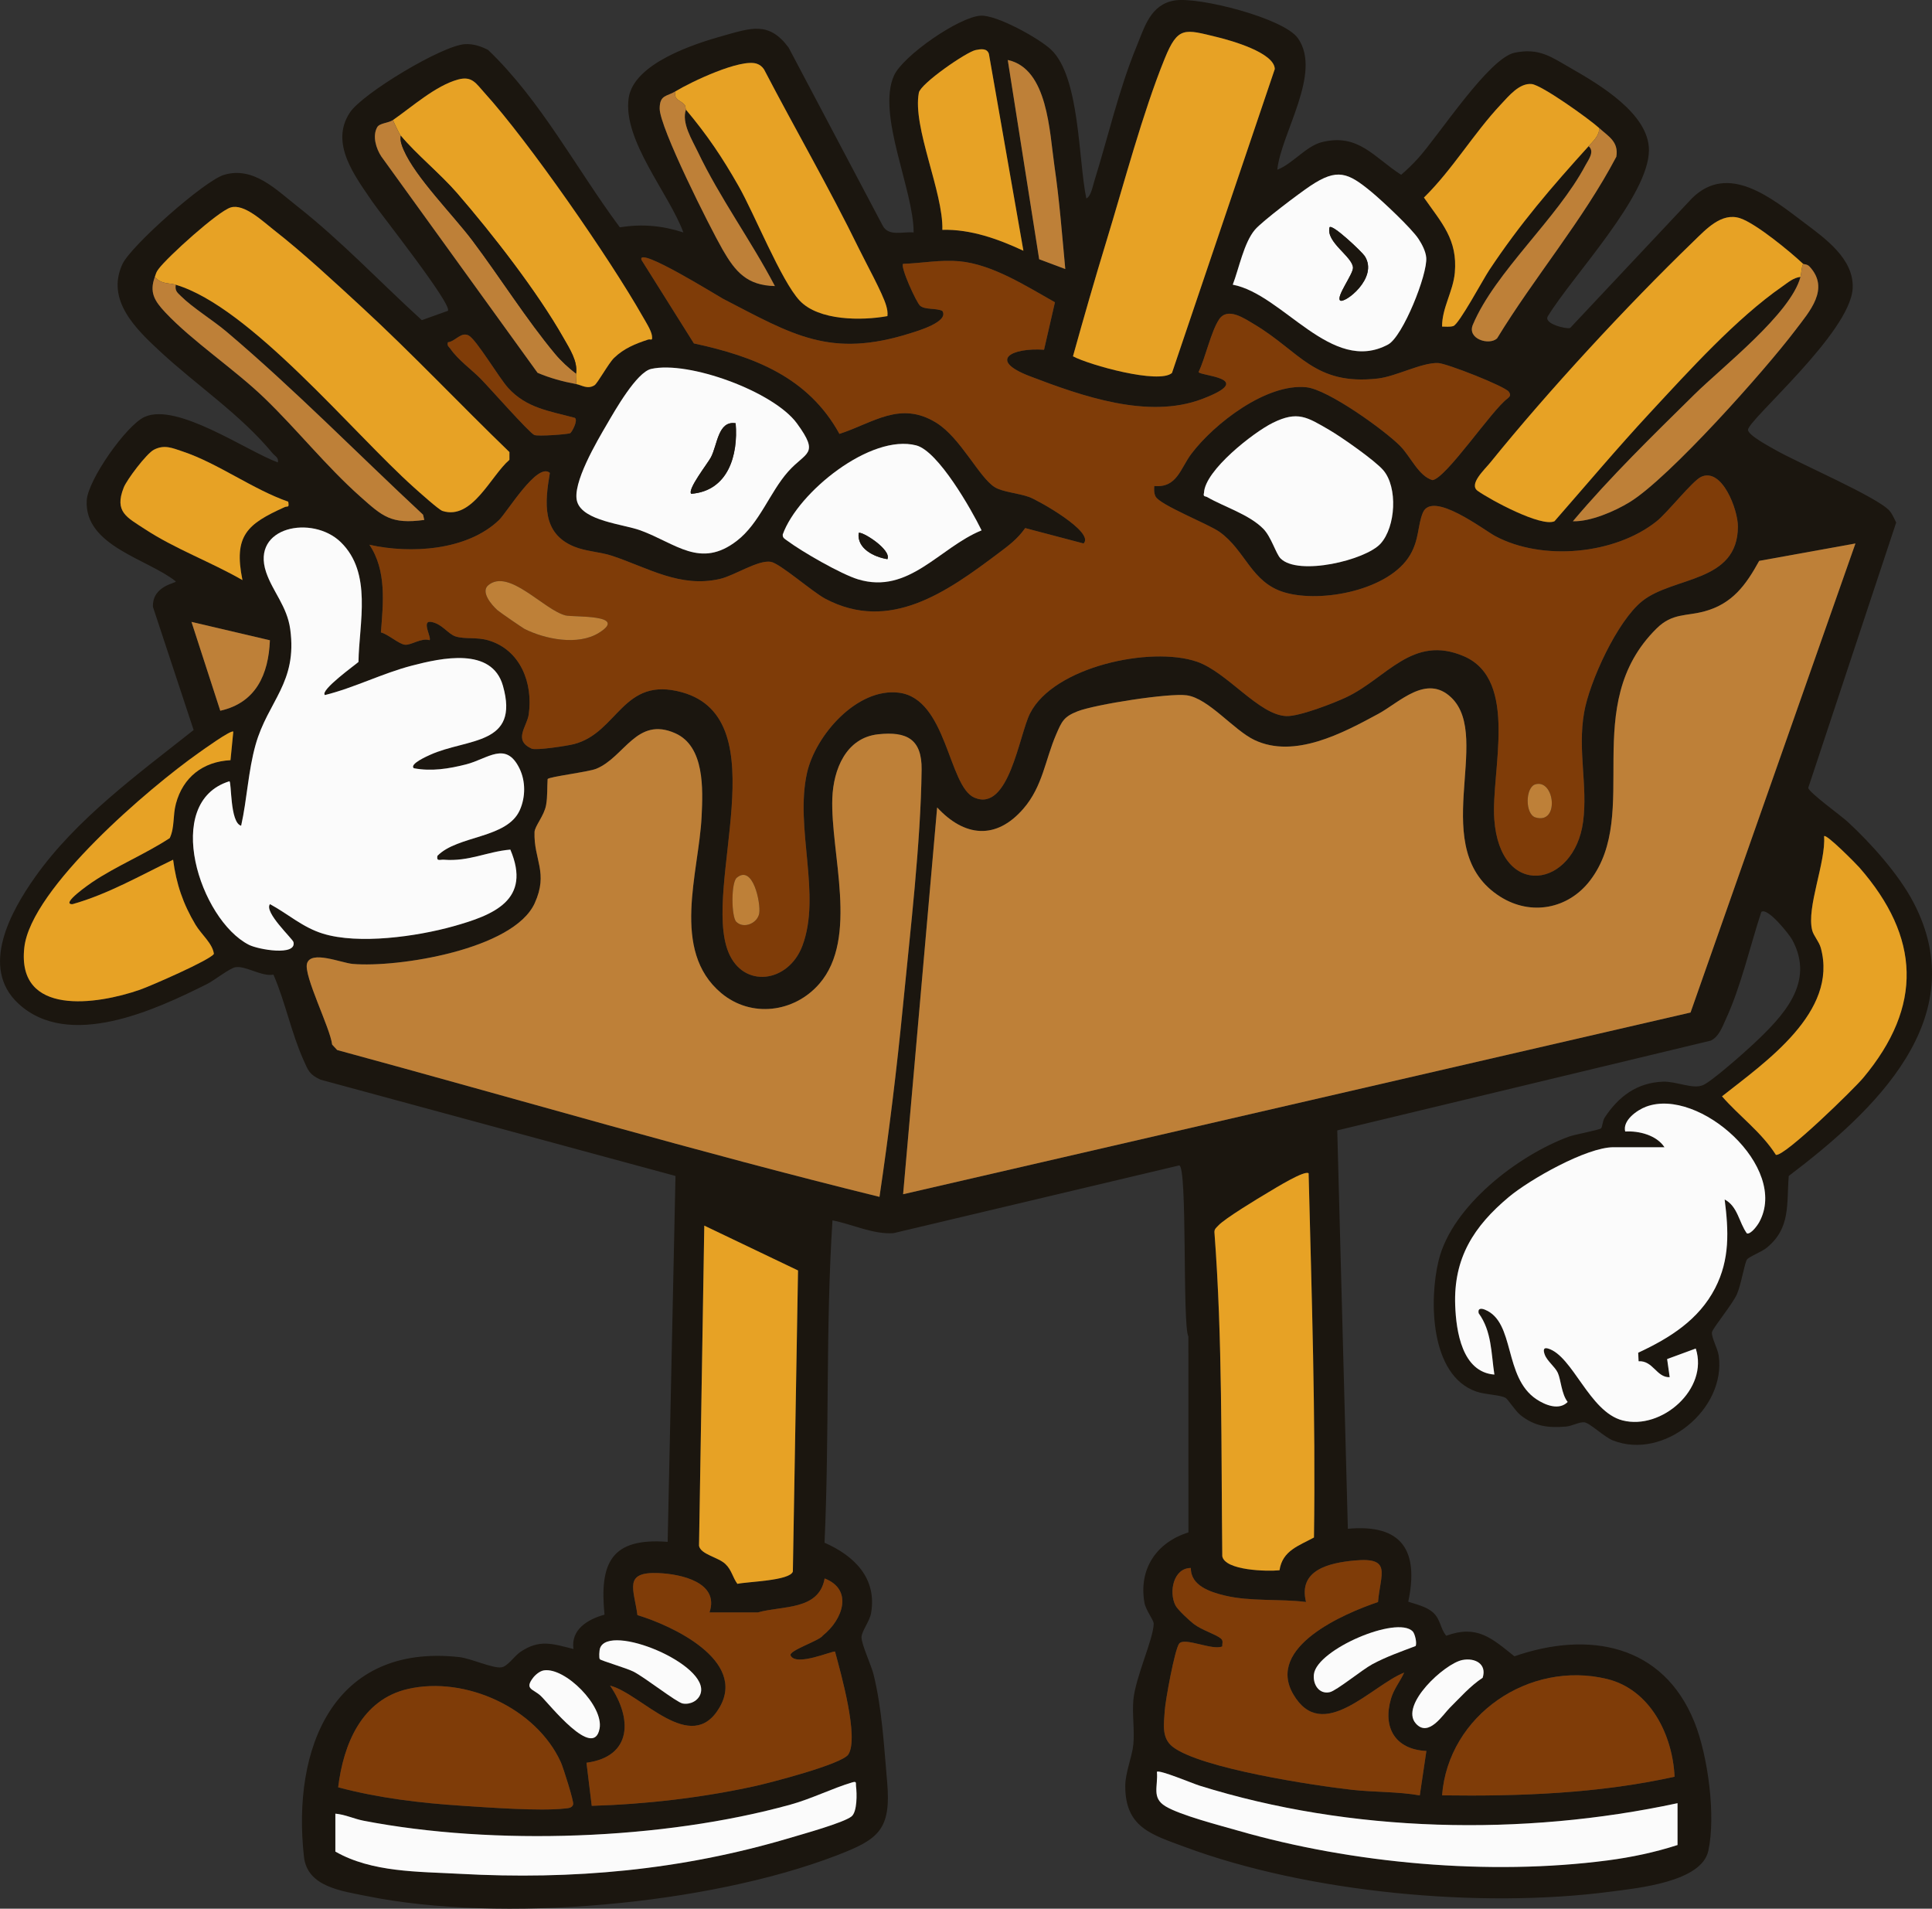 <svg xmlns="http://www.w3.org/2000/svg" id="Layer_2" viewBox="0 0 1487.59 1469.52"><rect x="0" y="0" width="1487.59" height="1469.52" fill="#333333" stroke="none"/><g id="Layer_1-2"><path d="M983.45,130.67c11.55-4.3,22.14-18.11,34.18-21.18,28.3-7.21,40.36,11.78,61.22,25.07,4.7-4.02,9.19-8.41,13.32-12.99,15.77-17.49,54.26-76.89,74.04-80.98,19.05-3.94,28.27,3.32,43.47,12,21.78,12.45,59.99,35.02,59.96,63-.04,35.41-59.02,96.98-77.74,127.75-4,5.89,14.42,10.28,17.1,9.15l93.69-99.73c28.01-27.95,61.77.03,86.3,18.52,15.98,12.05,38.66,27.91,37.51,50.66-1.73,34.29-80.59,101.37-80.57,108.97,0,4.19,16.66,12.95,20.93,15.41,17.25,9.93,78.97,36.49,88,46.91,2.24,2.58,3.6,6.03,5.15,9.05l-67.71,204.27c.34,3.46,25.31,21.49,30.34,26.13,17.94,16.56,39.32,40.39,50.67,62.07,46.77,89.28-30.73,161.14-96.02,210.62-1.79,21.61,1.71,40.13-17.09,55.37-3.92,3.17-13.77,6.85-15.12,9.04-1.94,3.15-4.48,19.3-7.67,26.55-3.39,7.71-18.59,26.14-19.22,29.26-.74,3.6,4.4,12.66,5.17,18.12,5.82,41.11-42.11,80.74-81.45,65.28-6.72-2.64-17.77-13.48-22-13.95-3.85-.43-9.58,2.89-14.07,3.27-13.79,1.16-24.04-.11-35.08-8.8-3.91-3.07-9.67-12.22-11.43-13.24-4.28-2.49-15.46-2.41-22.74-4.95-35.55-12.43-36.37-70.57-28.82-101.14,10.36-41.89,61.18-80.73,100.21-95.09,4.57-1.68,23.52-5.1,24.81-6.41,1.05-1.06,1.11-5.73,2.77-8.26,10.59-16.13,24.81-26.95,45.01-27.64,10.07-.35,22.86,6.03,30.69,2.67,6.84-2.94,32.05-25.28,38.85-31.68,22.63-21.29,47.81-47.13,29.87-80.2-2.32-4.27-19.14-25.42-23.84-21.45-8.66,26.36-15.68,57.45-27.25,82.47-2.82,6.1-5.28,13.48-11.61,16.57l-287.63,69.13,8.16,306.71c41.7-3.83,54.85,16.81,46.5,56.15,6.16,2.02,14.04,3.81,18.99,8.21,6.04,5.36,5.57,12.5,10.28,17.99,23.77-8.74,35.04,1.95,52.47,15.83,57.14-19.84,114.54-9.29,138.65,50.75,10.36,25.81,16.59,72.03,10.64,99.09-5.26,23.95-54.49,28.65-75.36,31.38-100.26,13.13-232.47.87-327.6-34.4-25.94-9.62-45.92-15.06-45.97-46.81-.02-10.5,5.3-22.54,6.22-32.18,1.05-10.94-.97-23.14.02-34.19,1.55-17.44,15.43-46.77,15.66-58.76.05-2.74-6.13-10.35-7.14-16.21-4.54-26.05,9.4-46.38,33.89-54.07l-.04-150.77c-4.78-9.15-.55-131.96-7.16-131.74l-219.82,52.12c-15.61,1.16-31.81-6.89-47.06-9.82-5.36,82.63-2.31,165.65-6.13,248.16,22.71,9.97,40.51,27.09,35.85,54.19-1.09,6.32-7.28,13.94-7.37,18.54-.11,5.42,7.53,21.55,9.3,28.78,6.57,26.81,7.96,54.84,10.4,82.17,3.36,37.68-6.74,44.75-39,57.14-99.01,38.02-258.14,52.23-361.71,31.22-19.7-4-45.71-7.17-48.29-30.24-9.33-83.57,22.6-164.46,119.66-153.73,8.69.96,25.69,8.82,32.34,7.89,4.81-.67,9.93-8.65,14.54-11.8,14.8-10.09,24.91-6.35,40.96-2.33-2.1-15.09,11.17-22.95,23.92-26.43-4-40.15,5.32-59.37,48.62-56.06l6.03-281.7-273.31-74.13c-8.61-4.02-9.39-6.82-13.09-15.07-9.41-20.96-14.02-44.68-23.16-65.8-9.1,1.73-21.45-7.13-29.4-5.67-4.44.82-16.12,10.08-21.58,12.82-39.72,19.93-106.71,51.2-145.52,15.05-29.82-27.77-5.61-71.07,12.9-97.22,31.81-44.97,79.35-79.4,122.14-113.3l-31.35-94.88c-.46-16.53,18.24-18.08,17.61-19.56-21.72-17.35-70.46-27.27-68.57-62.32.85-15.73,30.52-57.95,44.55-64.3,24.95-11.29,78.14,25.97,102.59,35.04.87-3.78-2.14-4.77-4.02-7.04-24.94-30.13-58.29-52.11-86.65-78.44-18.55-17.22-41.85-39.45-28.97-67.22,6.52-14.06,63.11-64.21,78.25-68.72,22.56-6.72,39.99,11.33,56.46,24.29,34.05,26.79,63.82,58.47,95.8,87.59l20.09-7.18c3.59-4.75-51.75-74.57-58.05-83.85-13.26-19.55-33.3-45.07-17.36-68.91,9.85-14.73,71.06-51.58,88.56-52.55,6.41-.35,12.18,1.58,17.77,4.42,40.76,39.01,67.88,91.4,101.44,136.57,17.32-2.66,32.22-1.4,48.94,3.96-11.01-29.92-46.81-70.93-42.12-103.44,3.84-26.63,50.22-41.72,72.81-47.99,21.35-5.92,35.18-11.37,50.35,9.13l72.38,136.97c4.51,8.76,15.61,4.49,23.87,5.35.13-32.65-28.55-90.81-15.13-120.75,6.84-15.25,50.22-45.27,66.78-46.15,12.38-.66,44.89,17.43,54.09,26.05,22.38,20.97,21.05,85.22,27.23,114.67,3.56-1.53,4.93-9.43,6.06-13.03,10.79-34.53,18.9-70.68,32.7-104.16,6.15-14.92,10.61-32.08,29.18-35.23,18.38-3.12,83.96,13.57,94.92,28.97,18.98,26.67-12.86,73.08-15.82,101.32ZM902.37,287.16l79.18-234.02c-.28-12.57-33.47-21.92-44.03-24.5-25.49-6.22-30.49-8.71-40.75,16.49-16.89,41.49-31.44,96.55-44.82,140.35-9.01,29.48-17.52,59.15-25.8,88.84,12.79,6.76,66.17,21.61,76.21,12.83ZM788.01,193.06l-26.56-151.52c-1.42-4.62-6.4-3.78-10.21-3-7.15,1.45-42.37,25.78-43.73,32.83-5.11,26.42,18.91,76.6,18.09,105.59,21.79-.57,42.96,7.03,62.42,16.11ZM820.25,207.13c-2.48-26.33-4.5-53.01-8.33-79.19-3.88-26.55-5.05-75.14-35.96-81.77l24.18,153.42,20.12,7.53ZM520.1,70.32c-6.75,4.11-12.06,2.56-12.18,13.13-.16,14.59,38.8,91.84,48.42,108.63,9.9,17.27,18.88,27.66,40.29,28.17-18.4-35.17-42.38-67.74-59.46-103.6-4.25-8.93-12.56-22-9.02-32.24,16.54,19.77,27.83,36.5,40.64,59.01,12.08,21.23,32.74,72.89,46.9,87.97,14.73,15.69,48.01,15.54,67.6,11.97.35-2.83-.19-5.38-.96-8.1-2.65-9.31-15.71-33.05-20.85-43.57-22.85-46.78-49.1-92.04-73.16-138.21-1.34-2.12-3.29-3.69-5.68-4.46-12.56-4.08-50.65,14.05-62.54,21.29ZM302.54,92.45c-3.38,2.33-10.26,2.26-12.1,5.51-3.84,6.76-.88,16.41,3.17,22.53l120.31,166.55c9.39,4.03,19.59,6.79,29.64,8.65,4.41.82,8.65,4.26,14.1,1,2.42-1.45,10.85-16.95,15.13-21.1,7.56-7.33,16.4-10.89,26.18-14.11,2.19-.72,3.59,1.6,3.01-2.99-.52-4.11-5-11.04-7.22-14.95-25.4-44.73-87.63-134.5-121.78-172.14-6.47-7.13-9.49-13.04-20.14-10.2-17.37,4.64-35.99,21.39-50.31,31.27ZM1231.22,98.49c-7.34-6.74-43.97-32.98-51.84-33.79-9.48-.98-17.77,9.31-23.73,15.66-21.11,22.45-37.13,50.02-59.26,71.74,13.47,19.36,26.06,32.24,23.78,57.83-1.29,14.44-9.9,27.1-9.81,41.49,2.83-.01,5.9.45,8.66-.4,4.4-1.35,22.87-35.85,27.55-42.91,23.89-36,47.93-63.87,76.59-95.54,5.01,4.08-.34,10.76-2.42,14.69-21.67,41-69.59,82.15-86.68,122.73-4.66,11.06,12.61,16.15,18.64,10.54,29.02-47.59,65.89-90.63,91.82-139.87,1.93-11.67-6.17-15.63-13.3-22.18ZM949.18,219.19c38.9,7.37,76.01,69.49,119.62,46.06,11.35-6.1,30.48-54.01,29.37-66.91-.42-4.87-3.27-10.26-5.93-14.35-5.31-8.14-27.94-29.35-36.26-36.22-18.12-14.96-26.31-18.49-47.02-4.66-8.43,5.63-37.06,27.16-42.71,33.8-8.48,9.96-12.29,29.9-17.07,42.3ZM119.22,213.18c-4.28,11.81-.41,18.31,7.97,27.25,21.06,22.48,53.37,43.77,76.67,66.28,25.07,24.22,47.32,52.29,73.45,75.54,17.32,15.41,23.82,21.53,49.4,18.05l-.96-4.05c-50.44-46.93-98.57-96.19-151.18-140.77-10.23-8.67-26.39-18.68-35.07-27.34-2.93-2.92-4.9-4.05-4.16-8.92,57.27,17.05,136.49,114.11,183.29,155.97,3.73,3.33,19.2,17.26,22.07,18.18,22.86,7.35,37.21-27.1,51.56-39.37v-5.96c-38.18-36.85-74.85-75.8-113.86-111.75-20.97-19.32-45.27-41.91-67.57-59.28-8.35-6.51-22.93-20.53-33.26-17.27-9.97,3.15-48.47,37.99-55.47,47.34-1.94,2.59-1.92,3.44-2.88,6.09ZM1386.34,213.18c-7.41,28.26-59.95,69.11-81.64,90.49-32.1,31.65-64.55,63.18-93.61,97.66,13.48.39,32.06-7.59,43.69-14.71,30.57-18.71,104.12-101.38,127.48-132.24,11.07-14.63,27.01-31.99,11.01-49.2-1.79-1.93-4.51-1.67-4.91-2.05-9.97-9.38-36.27-31.04-48.45-35.09-14.3-4.76-26.23,8.41-36.14,18-51.23,49.54-111.4,114.64-156.17,169.98-4.56,5.64-16.93,16.84-9.79,21.91,9.78,6.95,48.92,28.09,59.13,23.38,24.4-27.9,48.34-56.35,73.55-83.52,29.81-32.13,66.25-72.53,101.99-97.33,4.31-2.99,8.34-6.65,13.88-7.27ZM725.57,239.36c5.52,8.31-19.11,15.46-24.17,17.07-62.11,19.72-90.86,1.41-144.73-26.45-3.38-1.75-66.34-41.03-62.74-29.89l40.37,64.31c46.46,9.98,88.12,26.08,112.07,69.65,26.11-8.47,46.77-25.74,74.57-8.57,18.75,11.58,33,42.17,45.03,49.6,6.13,3.78,18.34,4.6,26.62,7.61,6.31,2.3,50.64,26.92,41.77,35.73l-44.97-11.85c-5.97,8.52-12.74,13.43-20.87,19.54-39.46,29.66-83.41,61-132.92,34.92-10.02-5.28-35.06-27.37-42.12-28.49-9.86-1.57-27.81,10.55-39.03,13.15-30.7,7.11-55.25-8.49-83.13-17.77-9.08-3.02-20.04-3.34-29.18-7.07-25.05-10.22-22.65-33.83-18.74-56.74-9.54-8.73-33.01,30.39-39.18,36.3-24.66,23.59-68.17,26.1-99.76,19,13.34,19.81,10.63,44.83,8.84,67.49,5.59,1.35,13.82,9.03,18.62,9.49,4.71.45,12.59-5.55,18.84-3.52,1.81-1.69-6.41-15.14.99-14.09,8.37,1.19,13.33,9.41,19.03,11.2,7.26,2.29,16.2.36,25.2,3,24.85,7.3,34.6,33.04,31.15,57.07-1.36,9.46-12.21,19.76,2.25,26.33,3.39,1.54,27.6-2.18,32.68-3.51,34.05-8.91,37.38-52.66,83.2-39.85,74.26,20.76,15.39,149.72,35.56,199.91,11.4,28.36,46.15,23.91,56.97-4.65,14.89-39.3-5.93-90.73,3.61-133.22,6.51-28.98,38.56-65.78,70.78-61.75,37.03,4.63,37.98,72.14,58.11,80.79,26.56,11.41,34.32-48,42.83-64.84,18.18-35.97,92.83-52.01,128.45-39.84,23.39,8,47.79,41.21,69,41.9,9.96.32,36.18-9.85,45.98-14.46,31.15-14.63,50.97-48.65,90.64-31.61,42.65,18.32,20.73,89.09,23.39,125.54,4.53,62.25,61.67,52.79,68.4,1.76,3.65-27.65-4.3-54.53.73-83.78,4.13-24.03,25.64-70.77,44.82-86.02,24.05-19.12,73.52-13.94,73.64-57.41.04-12.9-12.2-45.7-28.34-38.2-6.7,3.11-25.82,27.49-34.26,34.2-32.23,25.69-88.05,30.72-124.26,11.39-8.69-4.64-48.45-35.34-55.73-18-4.06,9.66-2.74,20.38-9.74,32.4-15.89,27.24-68.33,37.36-96.78,28.96-25.75-7.6-29.88-32.26-50.05-46.59-8.65-6.15-45.96-20.7-49.24-27.28-1.29-2.6-1.16-5.28-1.01-8.05,17.58,1.61,20.07-13.51,28.59-24.79,17.54-23.24,57.91-54.55,88.7-51.21,16.52,1.79,59.53,32.66,71.88,45.01,8.2,8.2,14.27,23.32,25.07,26.47,10.58-1.44,45.91-54.34,57.81-62.83,2-1.71,2.65-2.67,1.01-5.16-2.76-4.18-47.94-21.94-54.52-22.17-12.72-.44-32.34,10.36-46.49,11.95-48.68,5.47-59.77-20.71-94.87-41.65-7.72-4.6-20.71-13.7-27.27-3.88-6.18,9.26-10.53,29.64-15.77,40.5.48,3.03,45.79,4.49,2.63,20.82-41.56,15.72-92.38-2.24-132.48-17.55-32.84-12.54-13.88-22.11,10.86-20.42l8.39-36.54c-21.85-12.26-48.14-29.26-73.63-31.58-14.56-1.32-28.86,1.52-43.29,1.99-2.31,2.27,10.17,29.69,13.07,32.22,3.83,3.34,12.22,1.65,17.15,4.01ZM439.11,333.47c1.08-.6,6.19-9.68,3.56-11.74-19.67-5.36-37.08-7.37-51.42-23.09-6.77-7.42-24.4-37.11-30.29-40.29-5.93-3.2-10.31,4.53-16.09,5.18-.79,2.92.78,3.35,1.95,5.04,5.89,8.53,16.38,16.06,23.27,23.04,6.72,6.81,37.21,41.4,41.28,43.28,2.69,1.24,26.04-.46,27.75-1.41ZM501.39,284.03c-11.25,2.55-28.01,32.22-34.01,42.49-7.53,12.88-27.23,46.03-22.97,59.78,4.59,14.8,35.57,17.26,48.57,21.99,27.4,9.96,46.21,29.85,74.42,8.07,17.44-13.47,25.29-37.3,39.4-53.21,13.82-15.59,24.58-12.83,6.85-37.15-17.91-24.57-83.49-48.48-112.25-41.97ZM986,429.95c13.66,13.69,65.53,1.38,77.07-11.47,11.61-12.92,13.32-43.26,2.02-56.47-6.42-7.5-32.23-25.56-41.52-30.96-17.19-9.99-24.4-14.95-43.5-5.54-14.91,7.34-52.23,36.51-53.02,53.86-.88,3.35.95,2.48,2.52,3.38,13.21,7.59,32.21,13.31,43.08,24.32,6.24,6.32,9.76,19.29,13.35,22.88ZM755.8,408.33c-7.83-16.01-33.35-60.99-50.3-65.43-35.06-9.19-91.11,36.04-102.81,68.57-.22,2.71,1.53,3.36,3.29,4.68,11.37,8.51,41.53,25.88,54.69,29.87,39.14,11.88,62.7-24.53,95.13-37.7ZM221.95,386.26c-27.38-9.55-54.05-29.54-81.2-38.65-8.03-2.69-14.2-5.57-22.29-1.36-5.63,2.93-20.76,22.93-23.21,29.11-7.45,18.79,2.6,22.98,16.06,31.84,23.49,15.46,51.01,25.38,75.37,39.41-7.03-34.33,3.66-43.19,32.45-56.17,2.37-1.07,3.64.95,2.81-4.19ZM250.17,535.12c-4.06-3.61,23.66-23.41,25.84-25.47.48-30.14,10.87-68.52-13.7-92.3-21.8-21.1-69.23-11.97-57.42,23.16,5.01,14.91,16.12,26.18,18.56,43.84,5.71,41.35-17.16,55.37-26.66,89.04-5.7,20.23-6.55,41.89-11.12,62.35-8.76-2.34-7.26-34.26-9.07-34.23-52.05,16.1-22.6,106.71,15.03,125.9,7.29,3.72,36.83,8.84,34.34-2.08-.58-2.53-22.93-23.13-18.09-29.22,13.99,7.55,25.04,17.85,40.71,22.7,27.59,8.54,72.32,2.21,100.28-5.6,31.29-8.74,60.59-20.29,44.07-59.1-18.23,1.62-31.68,9.29-51.16,7.79-2.99-.23-5.82,1.58-4.98-2.98,15.62-15.94,53.63-13.14,63.45-35.23,4.43-9.96,4.54-22.18-.23-31.99-10.48-21.53-24.42-7.47-41.06-3.22-13.28,3.39-26.75,5.56-40.3,2.99-3.84-3.23,11-9.63,12.73-10.41,28.51-12.81,68.94-6.96,55.86-53.06-8.54-30.11-47.45-21.42-70.13-15.52-22.73,5.92-44.15,16.98-66.95,22.65ZM1428.64,418.43l-74.11,13.39c-10.15,18.44-20.46,32.87-41.84,38.79-14.37,3.98-24.92,1.2-37.12,13.23-60.15,59.31-11.31,142.13-51.35,194.2-16.79,21.84-45.34,27.24-68.93,12.41-57.5-36.14-5.4-122.25-37.82-153.38-19.13-18.37-39.93,3.71-56.13,12.49-27.22,14.74-64.56,34.83-95.43,20.18-16.03-7.6-35.29-32.07-52.14-34.42-13.6-1.9-70.52,7.04-84.01,12.3-10.71,4.18-12.19,7.77-16.51,17.74-8.52,19.66-10.34,40.01-25.26,57.25-21.09,24.37-45.49,21.67-66.41-.96l-26.21,297.8,606.31-139.9,126.96-361.11ZM207.82,492.95l-60.39-14.15,22.17,68.4c27.44-6.13,37.17-27.92,38.21-54.25ZM677.2,921.47c7.26-49.01,13.36-98.53,18.16-147.91,5.54-57.01,13.61-124.58,14.28-181.09.27-23.43-11.44-29.52-33.42-27.16-24.83,2.67-34.52,27.1-35.33,49.19-1.54,42.33,20.56,107.68-10.03,142.92-19.37,22.32-52.58,26.41-75.54,7.13-39.1-32.82-17.19-92.65-15.08-135.89,1.03-21.15,2.43-54.07-20.34-64.16-29.71-13.17-38.98,18.46-60.81,27.37-6.11,2.49-36.27,6.1-37.42,7.91-.44,6.73,0,13.21-1.17,19.95-1.45,8.33-8.76,16.27-8.91,20.91-.7,21.25,10.91,31.14.1,54.79-16.31,35.66-105.46,49.69-140.1,46.68-8.82-.77-32.14-10.74-35.18-.3-2.71,9.28,17.93,49.76,19.34,62.41l3.87,4.18c139.18,37.81,277.53,78.6,417.6,113.06ZM179.64,563.31c-1.52-1.76-23.81,14.33-26.82,16.46-37.4,26.37-129,104.03-134.1,149.75-5.94,53.24,55.89,44.01,88.94,32.51,7.97-2.77,54.56-23.05,57.03-27.66-.96-7.92-9.7-15.01-14.09-22.33-9.59-16-14.91-31.56-17.31-50.14-25.44,12.22-50.1,26.51-77.5,34.23-9.65.15,13.75-15.95,15.25-16.96,18.52-12.45,40.87-21.62,59.67-33.94,3.91-8.44,2.23-17.12,4.74-26.48,5.47-20.42,20.87-32.41,42.02-33.48l2.17-21.96ZM1404.49,643.79c1.51,19.99-13.7,54.8-9.14,72.5,1.09,4.23,5.29,8.61,6.62,13.49,13.56,49.45-42.86,88.02-76.07,114.28,13.19,15.2,30.33,27.49,41.5,45.06,6.55,1.6,60.02-50.65,67.22-59.27,46.18-55.21,43.94-108.28-2.93-161.95-2.08-2.38-25.63-26.34-27.2-24.12ZM1281.59,883.23h-39.28c-20.65,0-64.29,24.74-80.52,38.29-27.01,22.56-42.66,47.02-41.33,83.43.73,20.02,5.31,51.41,30.18,53.32-2.53-16.47-1.97-33.3-12.11-47.25-.84-3.96,2.06-3.82,4.76-2.74,23.6,9.49,14.18,52.01,39.73,68.98,6.9,4.58,17.43,8.78,24.04,2.1-4.84-6.18-5.17-17.16-7.62-22.49-2.18-4.73-8.25-8.97-10.08-14.11-.98-2.75-1.33-5.71,2.55-4.57,19.12,5.64,31.76,48.78,57.39,55.36,30.12,7.73,66.54-24.25,56.39-55.34l-22.05,8.11,1.97,13.96c-10.14.36-12.72-12.91-23.94-12.27l-.31-6.57c24.21-11.27,46.69-25.27,59.28-49.79,11.39-22.18,10.35-44.05,7.3-68.19,10.15,5.31,10.99,17.73,17.13,26.15,3.1.74,8.04-6.08,9.45-8.63,23.33-42.23-46.31-104.2-87.06-88.97-7.06,2.64-18.26,10.59-16.11,19.12,10.69-.63,24.16,2.85,30.23,12.08ZM1007.6,903.35c-2.85-2.77-26.2,11.74-30.83,14.48-7.83,4.63-33.88,20.38-38.71,25.72-1.43,1.57-3.1,2.62-3,5.11,6.28,82.82,5.11,166.33,6.05,249.49,2.08,11,34.54,11.82,44.06,10.8,2.26-15.18,14.83-18.81,26.53-25.23,1.37-93.75-1.8-187.01-4.12-280.36ZM614.46,978.13l-72.18-34.52-4.05,246.49c1.26,6.67,14.6,8.68,20.25,13.98,4.9,4.6,5.63,10.35,9.29,15.33,7.79-1.76,40.3-2.32,42.71-9.47l3.98-231.81ZM1098.28,1348.06c-24.04-1.15-33.81-18.05-27.23-40.29,2.27-7.67,6.95-13.02,10.12-20.04-25.11,9.87-62.91,55.12-85.34,16.76-21.35-36.51,39.15-62.28,65.22-71.09,1.76-21.61,11.08-34.66-17.94-31.99-19.52,1.8-43.72,7.18-37.5,31.95-20.47-2.58-42.65-.21-62.54-4.96-11.24-2.69-26.37-7.63-26.13-21.21-13.39-.07-17.21,18.52-11.81,28.93,1.68,3.24,10.71,11.65,14.02,14.16,6.32,4.81,16.6,7.82,20.74,11.09,2.34,1.85,1.04,3.81,1.26,6.18-7.67,3.44-29.36-7.48-33.29-2.04-3.44,4.77-10.51,43.67-11.02,51.37-.69,10.49-2.64,21.2,6.15,28.01,21.41,16.57,108.74,29.82,138.12,33.08,17.37,1.93,35.11,1.3,52.09,4.31l5.08-34.23ZM546.29,1241.4c7.84-23.15-21.87-29.53-39.23-30.27-27.25-1.15-19,12.06-16.25,32.36,26.74,8.01,84.28,34.9,63.23,71.06-21.92,37.65-60.24-10.7-84.31-16.78,17.18,25.1,17.18,54.62-18.16,59.37l4.05,33.18c41.46-1.21,84.41-6.2,124.98-15.03,11.56-2.52,67.78-17,72.61-24.55,8.36-13.07-5.98-63.21-10.25-79.15-1.43-1.05-30.05,11.82-34.2,2.99-1.79-3.8,22.57-11.47,24.82-15.4,15.15-11.96,23.74-35.22,1.38-43.92-4.43,24.83-32.6,20.78-51.4,26.15h-37.27ZM1087.71,1255.96c-12.17-12.3-73.48,13.88-76.02,32.9-1.06,7.97,4.01,15.82,12.26,13.93,5.22-1.2,24.94-17.33,32.67-21.49,10.73-5.77,22.01-9.7,33.33-14,1.25-2.03-.47-9.54-2.24-11.34ZM461.87,1277.45c.88,1.05,20.6,6.87,25.76,9.47,8.92,4.5,33.26,23.72,37.99,24.6,5.71,1.07,12.07-2,13.84-7.69,7-22.47-70.39-54.44-77.43-34.92-.61,1.7-.96,7.58-.16,8.54ZM1125.93,1278.05c-13.66,2.72-48.45,34.7-35.76,48.9,9.83,11.01,20.87-6.92,26.17-12.16,8.1-8.01,15.66-16.73,25.27-23.08,3.41-10.59-5.86-15.62-15.68-13.66ZM418.81,1286.02c-3.09.47-6.51,3.28-8.4,5.76-6.82,8.95.29,8.47,6.01,13.94,6.53,6.25,40.67,49.66,45.24,25.13,3.26-17.51-26.5-47.32-42.85-44.83ZM1289.38,1367.91c-1.49-31.93-18.53-67.14-52.05-75.27-59.85-14.5-122.16,27.79-126.98,89.6,59.93.82,120.46-1.4,179.03-14.33ZM260.38,1376.05c30.99,8.29,63.51,12.15,95.57,14.23,20.43,1.33,59.68,4.22,78.64,2.13,2.49-.27,6.02-.23,6.76-3.27.56-2.3-7.62-28.23-9.51-32.4-18.96-41.68-73.42-66.51-117.65-56.42-35.7,8.14-49.76,42.5-53.8,75.74ZM1291.66,1388.29c-119.12,25.62-251.59,22.93-368.18-13.55-5.18-1.62-30.82-12.42-32.69-10.6,1.04,11.22-4.32,19.95,6.65,26.56,11.43,6.89,41.64,14.64,55.8,18.72,88.06,25.39,193.68,34.85,284.8,22.9,18.14-2.38,36.3-6.21,53.63-11.82v-32.19ZM258.22,1396.34v29.18c28.14,16.13,63.95,15.37,95.67,17.12,87.1,4.81,170.63-2.74,254.39-27.66,9.65-2.87,41.34-11.63,47.39-16.53,4.42-3.58,4.19-17.63,3.44-23.29-.31-2.32.85-4.03-2.94-2.91-15.29,4.54-31.09,12.54-47.4,17.07-98.4,27.29-228.6,31.79-328.8,12.45-7.43-1.43-14.22-4.8-21.75-5.44Z" fill="#1b160f"></path><path d="M1428.64,418.43l-126.96,361.11-606.31,139.9,26.21-297.8c20.92,22.62,45.32,25.33,66.41.96,14.92-17.25,16.75-37.6,25.26-57.25,4.32-9.96,5.8-13.56,16.51-17.74,13.49-5.26,70.42-14.2,84.01-12.3,16.85,2.35,36.12,26.82,52.14,34.42,30.87,14.65,68.21-5.44,95.43-20.18,16.2-8.77,36.99-30.86,56.13-12.49,32.42,31.14-19.68,117.24,37.82,153.38,23.59,14.83,52.14,9.43,68.93-12.41,40.03-52.07-8.8-134.89,51.35-194.2,12.19-12.03,22.75-9.25,37.12-13.23,21.38-5.92,31.7-20.36,41.84-38.79l74.11-13.39Z" fill="#be8038"></path><path d="M677.2,921.47c-140.07-34.46-278.43-75.25-417.6-113.06l-3.87-4.18c-1.41-12.65-22.04-53.13-19.34-62.41,3.04-10.43,26.36-.47,35.18.3,34.64,3.02,123.79-11.01,140.1-46.68,10.82-23.65-.8-33.54-.1-54.79.15-4.64,7.46-12.59,8.91-20.91,1.18-6.74.73-13.22,1.17-19.95,1.14-1.8,31.31-5.42,37.42-7.91,21.83-8.91,31.1-40.54,60.81-27.37,22.77,10.09,21.37,43.01,20.34,64.16-2.1,43.23-24.02,103.07,15.08,135.89,22.97,19.27,56.18,15.18,75.54-7.13,30.59-35.24,8.49-100.6,10.03-142.92.81-22.09,10.5-46.53,35.33-49.19,21.98-2.36,33.69,3.73,33.42,27.16-.66,56.51-8.74,124.08-14.28,181.09-4.8,49.39-10.89,98.91-18.16,147.91Z" fill="#be8038"></path><path d="M250.17,535.12c22.79-5.67,44.21-16.73,66.95-22.65,22.68-5.9,61.58-14.59,70.13,15.52,13.08,46.11-27.34,40.25-55.86,53.06-1.73.78-16.56,7.18-12.73,10.41,13.55,2.57,27.02.4,40.3-2.99,16.64-4.25,30.58-18.31,41.06,3.22,4.77,9.81,4.66,22.04.23,31.99-9.82,22.08-47.83,19.28-63.45,35.23-.84,4.57,1.99,2.75,4.98,2.98,19.48,1.5,32.93-6.17,51.16-7.79,16.52,38.82-12.78,50.36-44.07,59.1-27.96,7.81-72.69,14.13-100.28,5.6-15.68-4.85-26.72-15.15-40.71-22.7-4.84,6.09,17.51,26.68,18.09,29.22,2.49,10.91-27.05,5.79-34.34,2.08-37.63-19.19-67.08-109.8-15.03-125.9,1.81-.03.31,31.9,9.07,34.23,4.57-20.46,5.42-42.13,11.12-62.35,9.49-33.67,32.36-47.69,26.66-89.04-2.44-17.65-13.54-28.92-18.56-43.84-11.81-35.13,35.63-44.25,57.42-23.16,24.57,23.78,14.18,62.16,13.7,92.3-2.19,2.06-29.91,21.86-25.84,25.47Z" fill="#fbfbfb"></path><path d="M1281.59,883.23c-6.07-9.23-19.54-12.72-30.23-12.08-2.15-8.53,9.05-16.48,16.11-19.12,40.75-15.24,110.39,46.73,87.06,88.97-1.41,2.56-6.36,9.38-9.45,8.63-6.15-8.43-6.99-20.85-17.13-26.15,3.05,24.14,4.09,46.01-7.3,68.19-12.6,24.52-35.07,38.52-59.28,49.79l.31,6.57c11.21-.64,13.79,12.63,23.94,12.27l-1.97-13.96,22.05-8.11c10.15,31.09-26.27,63.07-56.39,55.34-25.63-6.58-38.27-49.73-57.39-55.36-3.88-1.14-3.53,1.82-2.55,4.57,1.83,5.14,7.9,9.38,10.08,14.11,2.45,5.33,2.79,16.31,7.62,22.49-6.6,6.68-17.14,2.49-24.04-2.1-25.55-16.97-16.13-59.49-39.73-68.98-2.7-1.09-5.6-1.22-4.76,2.74,10.14,13.95,9.58,30.78,12.11,47.25-24.87-1.91-29.45-33.31-30.18-53.32-1.33-36.41,14.32-60.88,41.33-83.43,16.23-13.55,59.87-38.29,80.52-38.29h39.28Z" fill="#fbfbfb"></path><path d="M902.37,287.16c-10.04,8.77-63.42-6.07-76.21-12.83,8.28-29.7,16.79-59.37,25.8-88.84,13.39-43.8,27.93-98.86,44.82-140.35,10.26-25.2,15.26-22.71,40.75-16.49,10.56,2.58,43.74,11.92,44.03,24.5l-79.18,234.02Z" fill="#e7a225"></path><path d="M135.33,219.22c-5.15-1.53-11.13-.22-16.12-6.04.96-2.65.94-3.5,2.88-6.09,6.99-9.36,45.49-44.19,55.47-47.34,10.33-3.26,24.91,10.76,33.26,17.27,22.3,17.37,46.6,39.96,67.57,59.28,39.02,35.94,75.68,74.9,113.86,111.75v5.96c-14.34,12.27-28.69,46.72-51.55,39.37-2.88-.92-18.34-14.85-22.07-18.18-46.8-41.86-126.02-138.92-183.29-155.97Z" fill="#e7a225"></path><path d="M546.29,1241.4h37.27c18.79-5.37,46.97-1.32,51.4-26.15,22.36,8.7,13.77,31.96-1.38,43.92-2.25,3.93-26.61,11.6-24.82,15.4,4.15,8.83,32.77-4.04,34.2-2.99,4.27,15.94,18.62,66.08,10.25,79.15-4.83,7.55-61.05,22.03-72.61,24.55-40.57,8.84-83.52,13.83-124.98,15.03l-4.05-33.18c35.34-4.75,35.34-34.27,18.16-59.37,24.07,6.09,62.39,54.43,84.31,16.78,21.05-36.15-36.5-63.05-63.23-71.06-2.76-20.29-11-33.51,16.25-32.36,17.35.73,47.07,7.12,39.23,30.27Z" fill="#7f3c08"></path><path d="M1098.28,1348.06l-5.08,34.23c-16.98-3.01-34.72-2.38-52.09-4.31-29.37-3.26-116.7-16.51-138.12-33.08-8.8-6.81-6.84-17.52-6.15-28.01.5-7.7,7.58-46.6,11.02-51.37,3.93-5.45,25.62,5.48,33.29,2.04-.21-2.37,1.08-4.33-1.26-6.18-4.14-3.27-14.41-6.28-20.74-11.09-3.3-2.52-12.33-10.92-14.02-14.16-5.41-10.41-1.58-29,11.81-28.93-.24,13.57,14.89,18.52,26.13,21.21,19.89,4.75,42.06,2.39,62.54,4.96-6.22-24.78,17.98-30.15,37.5-31.95,29.02-2.67,19.7,10.37,17.94,31.99-26.07,8.81-86.56,34.57-65.22,71.09,22.43,38.37,60.23-6.89,85.34-16.76-3.18,7.02-7.86,12.37-10.12,20.04-6.58,22.24,3.2,39.15,27.23,40.29Z" fill="#7f3c08"></path><path d="M1007.6,903.35c2.32,93.35,5.49,186.61,4.12,280.36-11.7,6.43-24.27,10.05-26.53,25.23-9.52,1.02-41.98.2-44.06-10.8-.94-83.16.23-166.67-6.05-249.49-.1-2.5,1.57-3.54,3-5.11,4.83-5.34,30.88-21.09,38.71-25.72,4.63-2.74,27.98-17.25,30.83-14.48Z" fill="#e7a225"></path><path d="M1388.35,203.12c-1.4,3.15-1.21,6.99-2.01,10.06-5.54.62-9.56,4.28-13.88,7.27-35.73,24.81-72.17,65.2-101.99,97.33-25.21,27.17-49.15,55.63-73.55,83.52-10.21,4.7-49.35-16.44-59.13-23.38-7.14-5.08,5.23-16.27,9.79-21.91,44.77-55.34,104.94-120.45,156.17-169.98,9.91-9.59,21.84-22.76,36.14-18,12.18,4.05,38.49,25.72,48.45,35.09Z" fill="#e7a225"></path><path d="M614.46,978.13l-3.98,231.81c-2.41,7.15-34.91,7.71-42.71,9.47-3.67-4.98-4.39-10.73-9.29-15.33-5.65-5.3-18.99-7.31-20.25-13.98l4.05-246.49,72.18,34.52Z" fill="#e7a225"></path><path d="M501.39,284.03c28.76-6.51,94.34,17.4,112.25,41.97,17.73,24.32,6.97,21.56-6.85,37.15-14.1,15.91-21.95,39.74-39.4,53.21-28.21,21.78-47.02,1.9-74.42-8.07-13-4.73-43.98-7.19-48.57-21.99-4.26-13.75,15.44-46.9,22.97-59.78,6-10.27,22.76-39.94,34.01-42.49ZM566.43,325.85c-13.65-2.13-13.93,16.54-19.05,26.24-2.53,4.79-18.26,24.68-15.17,28.08,28.51-2.22,36.29-29.85,34.22-54.33Z" fill="#fbfbfb"></path><path d="M302.54,92.45c14.32-9.87,32.94-26.63,50.31-31.27,10.64-2.84,13.67,3.07,20.14,10.2,34.14,37.64,96.38,127.41,121.78,172.14,2.22,3.91,6.7,10.85,7.22,14.95.58,4.59-.82,2.27-3.01,2.99-9.78,3.22-18.62,6.78-26.18,14.11-4.28,4.15-12.71,19.65-15.13,21.1-5.45,3.27-9.69-.18-14.1-1,.25-2.6-.37-5.53,0-8.05,1.39-9.46-4.81-18.85-9.73-27.51-20.26-35.69-54.85-80.1-81.9-111.36-12.78-14.77-31.65-30.12-43.34-44.24-1.19-1.44-5.03-9.57-6.04-12.07Z" fill="#e7a225"></path><path d="M1404.49,643.79c1.57-2.22,25.12,21.74,27.2,24.12,46.87,53.66,49.11,106.74,2.93,161.95-7.2,8.61-60.67,60.86-67.22,59.27-11.17-17.57-28.3-29.86-41.5-45.06,33.21-26.26,89.63-64.83,76.07-114.28-1.34-4.88-5.53-9.27-6.62-13.49-4.57-17.71,10.64-52.51,9.14-72.5Z" fill="#e7a225"></path><path d="M179.64,563.31l-2.17,21.96c-21.15,1.07-36.56,13.06-42.02,33.48-2.51,9.36-.83,18.04-4.74,26.48-18.8,12.33-41.15,21.5-59.67,33.94-1.5,1.01-24.9,17.11-15.25,16.96,27.4-7.72,52.06-22.01,77.5-34.23,2.4,18.58,7.72,34.14,17.31,50.14,4.39,7.32,13.13,14.41,14.09,22.33-2.47,4.61-49.06,24.89-57.03,27.66-33.05,11.5-94.88,20.73-88.94-32.51,5.1-45.72,96.7-123.38,134.1-149.75,3.01-2.12,25.3-18.22,26.82-16.46Z" fill="#e7a225"></path><path d="M520.1,70.32c11.9-7.24,49.98-25.37,62.54-21.29,2.38.78,4.34,2.34,5.68,4.46,24.05,46.16,50.3,91.43,73.16,138.21,5.14,10.52,18.2,34.26,20.85,43.57.77,2.71,1.32,5.27.96,8.1-19.59,3.57-52.87,3.73-67.6-11.97-14.15-15.08-34.82-66.74-46.9-87.97-12.81-22.52-24.09-39.25-40.64-59.01-.39-.47-.07-2.6-1.16-3.88-2.83-3.33-8.48-3.49-6.9-10.2Z" fill="#e7a225"></path><path d="M260.38,1376.05c4.04-33.24,18.1-67.6,53.8-75.74,44.23-10.09,98.7,14.74,117.65,56.42,1.9,4.17,10.07,30.1,9.51,32.4-.74,3.04-4.27,3-6.76,3.27-18.96,2.09-58.21-.8-78.64-2.13-32.06-2.08-64.57-5.94-95.57-14.23Z" fill="#7f3c08"></path><path d="M949.18,219.19c4.78-12.4,8.59-32.33,17.07-42.3,5.65-6.64,34.28-28.17,42.71-33.8,20.71-13.83,28.9-10.3,47.02,4.66,8.32,6.87,30.95,28.08,36.26,36.22,2.67,4.09,5.51,9.48,5.93,14.35,1.11,12.9-18.02,60.81-29.37,66.91-43.61,23.44-80.72-38.69-119.62-46.06ZM1031.8,231.28c2.95,3.03,29.94-17.13,19.02-34.11-2.03-3.15-24.8-24.84-27.08-22.21-3.06,11.51,17.77,22.59,18.03,31.16.15,4.93-13,22.05-9.97,25.16Z" fill="#fbfbfb"></path><path d="M1289.38,1367.91c-58.57,12.94-119.1,15.15-179.03,14.33,4.82-61.81,67.13-104.1,126.98-89.6,33.52,8.12,50.57,43.34,52.05,75.27Z" fill="#7f3c08"></path><path d="M1291.66,1388.29v32.19c-17.33,5.61-35.5,9.44-53.63,11.82-91.11,11.96-196.74,2.49-284.8-22.9-14.16-4.08-44.36-11.83-55.8-18.72-10.96-6.6-5.61-15.34-6.65-26.56,1.87-1.82,27.51,8.98,32.69,10.6,116.59,36.48,249.07,39.17,368.18,13.55Z" fill="#fbfbfb"></path><path d="M258.22,1396.34c7.54.64,14.33,4,21.75,5.44,100.19,19.34,230.39,14.84,328.8-12.45,16.3-4.52,32.11-12.52,47.4-17.07,3.78-1.12,2.63.59,2.94,2.91.75,5.66.98,19.71-3.44,23.29-6.05,4.9-37.74,13.65-47.39,16.53-83.76,24.92-167.29,32.46-254.39,27.66-31.72-1.75-67.52-.99-95.67-17.12v-29.18Z" fill="#fbfbfb"></path><path d="M986,429.95c-3.59-3.6-7.11-16.57-13.35-22.88-10.88-11-29.87-16.73-43.08-24.32-1.58-.91-3.4-.03-2.52-3.38.79-17.35,38.12-46.52,53.02-53.86,19.11-9.4,26.31-4.44,43.5,5.54,9.29,5.4,35.11,23.46,41.52,30.96,11.29,13.2,9.59,43.54-2.02,56.47-11.54,12.85-63.41,25.16-77.07,11.47Z" fill="#fbfbfb"></path><path d="M1231.22,98.49c.64,5.51-4.43,10.08-8.06,14.09-28.66,31.66-52.71,59.54-76.59,95.54-4.68,7.05-23.16,41.55-27.55,42.91-2.76.85-5.83.38-8.66.4-.09-14.39,8.52-27.05,9.81-41.49,2.28-25.6-10.3-38.48-23.78-57.83,22.13-21.72,38.15-49.29,59.26-71.74,5.97-6.35,14.26-16.64,23.73-15.66,7.86.81,44.49,27.06,51.84,33.79Z" fill="#e7a225"></path><path d="M755.8,408.33c-32.43,13.17-55.98,49.58-95.13,37.7-13.16-4-43.32-21.36-54.69-29.87-1.76-1.32-3.51-1.97-3.29-4.68,11.69-32.52,67.75-77.75,102.81-68.57,16.95,4.44,42.47,49.41,50.3,65.43ZM683.27,430.49c3.48-7.35-20.33-22.14-22.14-20.1-1.39,12.02,11.92,18.48,22.14,20.1Z" fill="#fbfbfb"></path><path d="M788.01,193.06c-19.46-9.08-40.63-16.68-62.42-16.11.82-28.99-23.19-79.17-18.09-105.59,1.36-7.05,36.58-31.38,43.73-32.83,3.81-.77,8.79-1.62,10.21,3l26.56,151.52Z" fill="#e7a225"></path><path d="M221.95,386.26c.82,5.13-.45,3.12-2.81,4.19-28.79,12.97-39.48,21.84-32.45,56.17-24.36-14.03-51.88-23.96-75.37-39.41-13.46-8.86-23.51-13.05-16.06-31.84,2.45-6.18,17.58-26.18,23.21-29.11,8.08-4.21,14.26-1.33,22.29,1.36,27.15,9.1,53.82,29.1,81.2,38.65Z" fill="#e7a225"></path><path d="M1388.35,203.12c.41.38,3.12.12,4.91,2.05,15.99,17.21.06,34.57-11.01,49.2-23.35,30.86-96.91,113.53-127.48,132.24-11.63,7.12-30.21,15.1-43.69,14.71,29.06-34.48,61.51-66,93.61-97.66,21.69-21.38,74.23-62.24,81.64-90.49.81-3.07.62-6.91,2.01-10.06Z" fill="#be8038"></path><path d="M135.33,219.22c-.74,4.87,1.23,6.01,4.16,8.92,8.69,8.66,24.85,18.68,35.07,27.34,52.61,44.58,100.74,93.83,151.18,140.77l.96,4.05c-25.58,3.49-32.08-2.64-49.4-18.05-26.12-23.25-48.37-51.31-73.45-75.54-23.3-22.51-55.6-43.81-76.67-66.28-8.38-8.94-12.24-15.45-7.97-27.25,4.99,5.82,10.97,4.5,16.12,6.04Z" fill="#be8038"></path><path d="M308.58,104.52c-.56,4.09.65,7.2,2.22,10.84,9.13,21.18,38.1,50.08,52.97,69.85,20.99,27.9,41.79,60.98,63.73,87.26,4.48,5.37,10.48,10.9,16.06,15.15-.37,2.52.25,5.45,0,8.05-10.05-1.86-20.24-4.62-29.64-8.65l-120.31-166.55c-4.05-6.12-7.01-15.76-3.17-22.53,1.84-3.24,8.72-3.17,12.1-5.51,1.01,2.5,4.85,10.63,6.04,12.07Z" fill="#be8038"></path><path d="M1223.17,112.57c3.63-4.01,8.69-8.57,8.06-14.09,7.13,6.54,15.24,10.51,13.3,22.18-25.93,49.23-62.8,92.28-91.82,139.87-6.02,5.61-23.3.52-18.64-10.54,17.09-40.57,65.01-81.72,86.68-122.73,2.08-3.93,7.42-10.62,2.42-14.69Z" fill="#be8038"></path><path d="M820.25,207.13l-20.12-7.53-24.18-153.42c30.92,6.63,32.08,55.22,35.96,81.77,3.83,26.18,5.86,52.85,8.33,79.19Z" fill="#be8038"></path><path d="M528.16,84.4c-3.54,10.24,4.77,23.3,9.02,32.24,17.08,35.86,41.06,68.43,59.46,103.6-21.42-.5-30.39-10.9-40.29-28.17-9.63-16.79-48.58-94.03-48.42-108.63.11-10.56,5.42-9.01,12.18-13.13-1.59,6.71,4.07,6.87,6.9,10.2,1.09,1.28.77,3.42,1.16,3.88Z" fill="#be8038"></path><path d="M207.82,492.95c-1.04,26.32-10.77,48.12-38.21,54.25l-22.17-68.4,60.39,14.15Z" fill="#be8038"></path><path d="M1087.71,1255.96c1.78,1.8,3.49,9.31,2.24,11.34-11.32,4.3-22.61,8.22-33.33,14-7.74,4.16-27.46,20.29-32.67,21.49-8.25,1.89-13.32-5.96-12.26-13.93,2.54-19.02,63.85-45.2,76.02-32.9Z" fill="#fbfbfb"></path><path d="M461.87,1277.45c-.81-.96-.46-6.84.16-8.54,7.04-19.52,84.43,12.44,77.43,34.92-1.78,5.7-8.13,8.76-13.84,7.69-4.73-.88-29.06-20.11-37.99-24.6-5.15-2.6-24.87-8.42-25.76-9.47Z" fill="#fbfbfb"></path><path d="M439.11,333.47c-1.7.95-25.06,2.65-27.75,1.41-4.07-1.88-34.57-36.47-41.28-43.28-6.89-6.98-17.38-14.51-23.27-23.04-1.17-1.7-2.74-2.12-1.95-5.04,5.79-.65,10.17-8.38,16.09-5.18,5.89,3.18,23.53,32.88,30.29,40.29,14.34,15.72,31.75,17.74,51.42,23.09,2.63,2.07-2.47,11.14-3.56,11.74Z" fill="#7f3c08"></path><path d="M1125.93,1278.05c9.82-1.96,19.09,3.07,15.68,13.66-9.61,6.35-17.17,15.08-25.27,23.08-5.3,5.24-16.34,23.17-26.17,12.16-12.69-14.21,22.1-46.18,35.76-48.9Z" fill="#fbfbfb"></path><path d="M418.81,1286.02c16.35-2.49,46.12,27.32,42.85,44.83-4.57,24.54-38.71-18.88-45.24-25.13-5.72-5.47-12.83-4.99-6.01-13.94,1.89-2.48,5.31-5.29,8.4-5.76Z" fill="#fbfbfb"></path><path d="M725.57,239.36c-4.93-2.36-13.32-.67-17.15-4.01-2.9-2.53-15.38-29.96-13.07-32.22,14.42-.47,28.73-3.31,43.29-1.99,25.48,2.32,51.78,19.32,73.63,31.58l-8.39,36.54c-24.73-1.68-43.7,7.89-10.86,20.42,40.1,15.31,90.92,33.27,132.48,17.55,43.16-16.33-2.14-17.79-2.63-20.82,5.24-10.86,9.59-31.25,15.77-40.5,6.55-9.82,19.55-.72,27.27,3.88,35.1,20.94,46.18,47.11,94.87,41.65,14.15-1.59,33.77-12.39,46.49-11.95,6.58.23,51.77,17.98,54.52,22.17,1.63,2.48.98,3.44-1.01,5.16-11.89,8.49-47.23,61.4-57.81,62.83-10.79-3.16-16.86-18.27-25.07-26.47-12.35-12.35-55.36-43.22-71.88-45.01-30.79-3.33-71.16,27.97-88.7,51.21-8.52,11.29-11.01,26.4-28.59,24.79-.15,2.77-.29,5.45,1.01,8.05,3.27,6.58,40.58,21.13,49.24,27.28,20.17,14.32,24.3,38.98,50.05,46.59,28.45,8.4,80.9-1.71,96.78-28.96,7.01-12.02,5.69-22.74,9.74-32.4,7.28-17.34,47.05,13.36,55.73,18,36.21,19.34,92.03,14.3,124.26-11.39,8.43-6.72,27.56-31.09,34.26-34.2,16.14-7.49,28.37,25.3,28.34,38.2-.12,43.46-49.59,38.29-73.64,57.41-19.18,15.25-40.69,62-44.82,86.02-5.03,29.25,2.92,56.13-.73,83.78-6.73,51.02-63.87,60.49-68.4-1.76-2.66-36.45,19.26-107.21-23.39-125.54-39.67-17.05-59.49,16.97-90.64,31.61-9.81,4.61-36.03,14.78-45.98,14.46-21.21-.69-45.61-33.9-69-41.9-35.62-12.17-110.27,3.87-128.45,39.84-8.51,16.84-16.26,76.25-42.83,64.84-20.13-8.65-21.08-76.16-58.11-80.79-32.22-4.03-64.27,32.77-70.78,61.75-9.55,42.49,11.28,93.92-3.61,133.22-10.82,28.56-45.57,33.01-56.97,4.65-20.17-50.18,38.7-179.15-35.56-199.91-45.82-12.81-49.15,30.94-83.2,39.85-5.09,1.33-29.29,5.05-32.68,3.51-14.46-6.57-3.61-16.87-2.25-26.33,3.45-24.03-6.3-49.77-31.15-57.07-9-2.64-17.94-.71-25.2-3-5.7-1.8-10.66-10.02-19.03-11.2-7.4-1.05.83,12.41-.99,14.09-6.24-2.03-14.13,3.97-18.84,3.52-4.81-.46-13.04-8.14-18.62-9.49,1.79-22.66,4.5-47.68-8.84-67.49,31.6,7.09,75.1,4.59,99.76-19,6.18-5.91,29.64-45.03,39.18-36.3-3.91,22.9-6.31,46.52,18.74,56.74,9.15,3.73,20.1,4.05,29.18,7.07,27.88,9.28,52.42,24.88,83.13,17.77,11.22-2.6,29.17-14.73,39.03-13.15,7.06,1.13,32.1,23.22,42.12,28.49,49.51,26.08,93.47-5.26,132.92-34.92,8.13-6.11,14.9-11.02,20.87-19.54l44.97,11.85c8.87-8.81-35.46-33.43-41.77-35.73-8.29-3.02-20.5-3.83-26.62-7.61-12.02-7.43-26.28-38.02-45.03-49.6-27.8-17.17-48.46.09-74.57,8.57-23.95-43.57-65.61-59.67-112.07-69.65l-40.37-64.31c-3.6-11.14,59.36,28.14,62.74,29.89,53.88,27.86,82.62,46.17,144.73,26.45,5.06-1.61,29.69-8.76,24.17-17.07ZM403.86,484.2c16.01,8,41.16,13.01,57.23,3.05,23.33-14.46-19.9-11.95-25.65-13.43-16.83-4.32-43.56-36.48-59.47-23.26-6.01,4.99,2.28,14.99,7.08,19.24,1.78,1.58,19.66,13.82,20.81,14.4ZM1182.29,603.83c-7.94,2.21-8.14,23.09,0,25.52,18.64,5.57,14.82-29.64,0-25.52ZM566.92,709.69c5.67,5.68,16.46,1.19,17.69-6.67,1.18-7.59-4.75-37.73-17.32-27.25-4.46,3.72-4.2,30.08-.37,33.92Z" fill="#7f3c08"></path><path d="M403.86,484.2c-1.15-.57-19.03-12.82-20.81-14.4-4.8-4.26-13.09-14.25-7.08-19.24,15.91-13.22,42.64,18.94,59.47,23.26,5.75,1.48,48.98-1.03,25.65,13.43-16.07,9.96-41.22,4.95-57.23-3.05Z" fill="#be8038"></path><path d="M566.92,709.69c-3.84-3.84-4.1-30.2.37-33.92,12.57-10.48,18.5,19.66,17.32,27.25-1.22,7.86-12.01,12.35-17.69,6.67Z" fill="#be8038"></path><path d="M1182.29,603.83c14.81-4.12,18.64,31.09,0,25.52-8.13-2.43-7.93-23.31,0-25.52Z" fill="#be8038"></path><path d="M566.43,325.85c2.07,24.48-5.72,52.11-34.22,54.33-3.09-3.41,12.65-23.29,15.17-28.08,5.12-9.71,5.4-28.37,19.05-26.24Z" fill="#1b160f"></path><path d="M443.55,287.63c-5.58-4.25-11.58-9.78-16.06-15.15-21.94-26.29-42.73-59.36-63.73-87.26-14.87-19.77-43.84-48.67-52.97-69.85-1.57-3.64-2.78-6.75-2.22-10.84,11.69,14.12,30.56,29.47,43.34,44.24,27.06,31.26,61.64,75.67,81.9,111.36,4.92,8.66,11.12,18.05,9.73,27.51Z" fill="#1b160f"></path><path d="M1031.8,231.28c-3.03-3.12,10.12-20.23,9.97-25.16-.26-8.57-21.09-19.64-18.03-31.16,2.28-2.62,25.05,19.06,27.08,22.21,10.92,16.97-16.07,37.14-19.02,34.11Z" fill="#1b160f"></path><path d="M683.27,430.49c-10.21-1.63-23.52-8.09-22.14-20.1,1.81-2.03,25.62,12.75,22.14,20.1Z" fill="#1b160f"></path></g></svg>